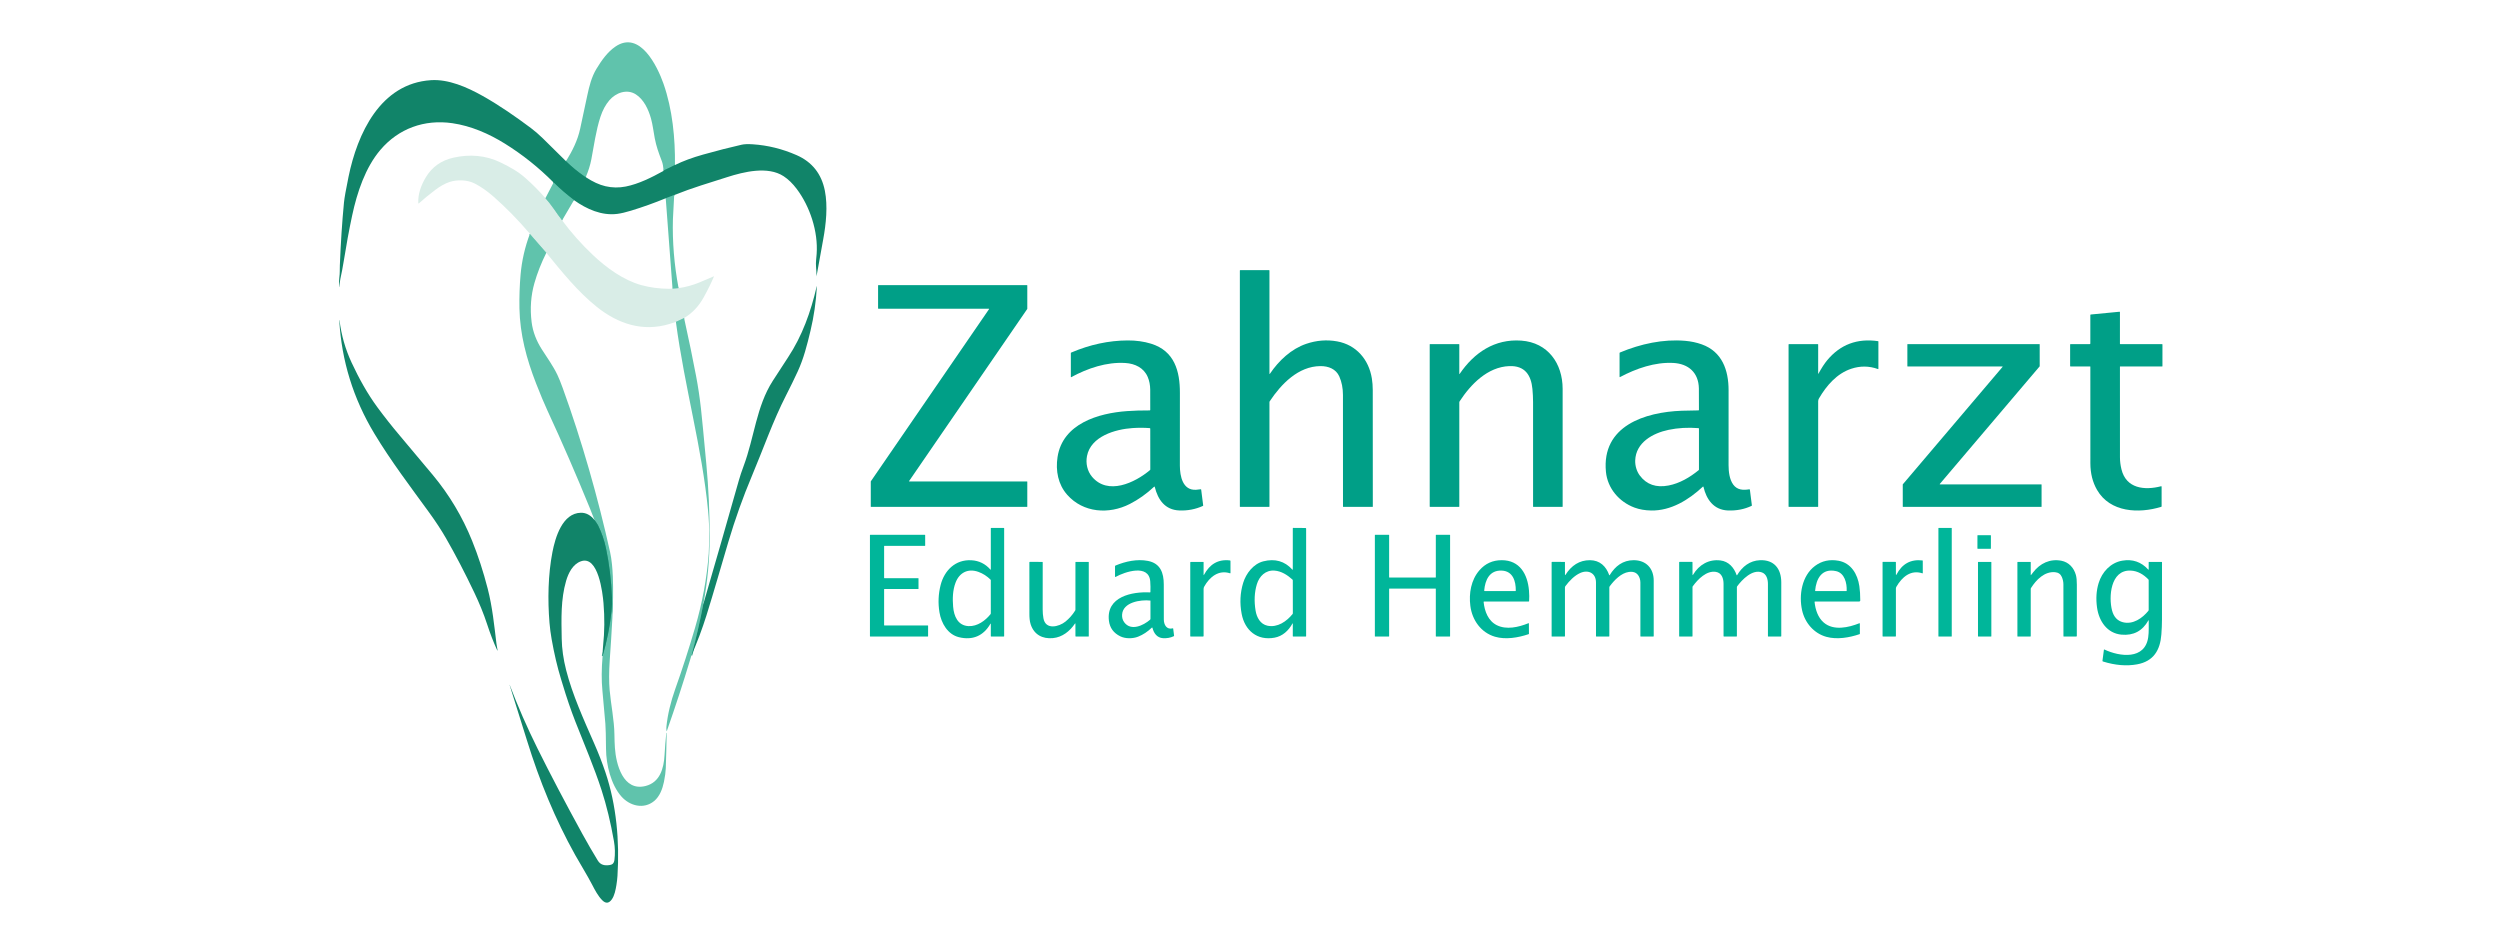 <?xml version="1.0" encoding="UTF-8" standalone="no"?>
<!DOCTYPE svg PUBLIC "-//W3C//DTD SVG 1.1//EN" "http://www.w3.org/Graphics/SVG/1.1/DTD/svg11.dtd">
<svg xmlns="http://www.w3.org/2000/svg" xmlns:xlink="http://www.w3.org/1999/xlink" xmlns:serif="http://www.serif.com/" width="246" height="93" viewBox="0 0 1218 462" version="1.1" xml:space="preserve" style="fill-rule:evenodd;clip-rule:evenodd;">
    <g id="Hemmerling" transform="matrix(0.756,0,0,0.756,157.425,12.823)">
        <g transform="matrix(0.539,0,0,0.539,-66.816,-51.01)">
            <path d="M542.33,261.14L528.76,267.77" style="fill:none;fill-rule:nonzero;stroke:rgb(57,164,139);stroke-width:2px;"/>
            <path d="M435.33,275.68C434.77,275.427 434.237,275.127 433.73,274.78C425.883,269.36 418.513,263.287 411.62,256.56" style="fill:none;fill-rule:nonzero;stroke:rgb(57,164,139);stroke-width:2px;"/>
            <path d="M541.42,297.18L531.26,301.01" style="fill:none;fill-rule:nonzero;stroke:rgb(57,164,139);stroke-width:2px;"/>
            <path d="M421.18,303.23C412.673,296.837 404.643,289.913 397.09,282.46C397.017,282.387 396.93,282.357 396.83,282.37C396.737,282.377 396.64,282.403 396.54,282.45" style="fill:none;fill-rule:nonzero;stroke:rgb(57,164,139);stroke-width:2px;"/>
            <path d="M386.94,300.9C390.41,304.96 393.69,308.85 396.84,313.48C400.06,318.2 403.43,322.873 406.95,327.5" style="fill:none;fill-rule:nonzero;stroke:rgb(157,216,202);stroke-width:2px;"/>
            <path d="M539.41,409.35L546.66,408.81" style="fill:none;fill-rule:nonzero;stroke:rgb(157,216,202);stroke-width:2px;"/>
            <path d="M553.3,444.73L543.46,449.32" style="fill:none;fill-rule:nonzero;stroke:rgb(157,216,202);stroke-width:2px;"/>
            <path d="M388.01,366.43L368.26,343.82" style="fill:none;fill-rule:nonzero;stroke:rgb(157,216,202);stroke-width:2px;"/>
            <path d="M455.53,850.21C460.75,832.397 464.313,814.5 466.22,796.52C466.847,790.573 467.047,785.07 466.82,780.01C465.88,759.023 463.49,739.397 459.65,721.13C457.603,711.377 454.423,702.143 450.11,693.43C449.557,692.303 448.133,690.163 445.84,687.01" style="fill:none;fill-rule:nonzero;stroke:rgb(57,164,139);stroke-width:2px;"/>
            <path d="M562.11,849.35C567.783,828.577 572.577,807.823 576.49,787.09" style="fill:none;fill-rule:nonzero;stroke:rgb(57,164,139);stroke-width:2px;"/>
        </g>
        <g transform="matrix(0.539,0,0,0.539,-66.816,-51.01)">
            <path d="M542.33,261.14L528.76,267.77C528.307,262.85 527.603,259.143 526.65,256.65C522.55,245.95 519.97,238.72 518.08,228.95C516.56,221.08 515.73,213.05 513.6,205.4C510.54,194.43 504.98,182.56 495.48,176.43C484.64,169.43 471.3,174.53 463.65,183.48C459.103,188.787 455.537,195.387 452.95,203.28C447.52,219.82 445.19,237.99 442.04,254.27C440.673,261.317 438.437,268.453 435.33,275.68C434.77,275.427 434.237,275.127 433.73,274.78C425.883,269.36 418.513,263.287 411.62,256.56C419.23,244.22 425.59,231.7 428.64,217.48C431.42,204.5 434.247,191.293 437.12,177.86C439.48,166.8 442.19,155.6 448.18,145.71C454.25,135.67 461.34,125.64 470.73,119.17C500.25,98.87 521.23,142.72 528.56,163.53C539.43,194.41 542.71,229.57 542.33,261.14Z" style="fill:rgb(96,195,172);fill-rule:nonzero;"/>
        </g>
        <g transform="matrix(0.539,0,0,0.539,-66.816,-51.01)">
            <path d="M411.62,256.56C418.513,263.287 425.883,269.36 433.73,274.78C434.237,275.127 434.77,275.427 435.33,275.68C443.637,281.207 451.52,284.837 458.98,286.57C467.027,288.43 475.127,288.553 483.28,286.94C498.81,283.86 514.4,276.03 528.49,268.25C528.717,268.123 528.807,267.963 528.76,267.77L542.33,261.14C551.85,256.433 563.1,252.257 576.08,248.61C592.84,243.91 608.223,239.97 622.23,236.79C625.45,236.057 629.947,235.883 635.72,236.27C653.68,237.45 671.183,241.78 688.23,249.26C706.857,257.427 718.173,271.693 722.18,292.06C725.79,310.41 723.62,331.73 720.11,350.68C717.257,366.053 714.587,380.817 712.1,394.97C712.093,394.99 712.097,395.007 712.11,395.02C712.13,395.033 712.143,395.03 712.15,395.01C712.163,394.983 712.17,394.953 712.17,394.92C712.09,390.94 711.89,386.99 711.57,383.07C711.13,377.78 711.95,373.03 712.31,367.84C714.22,340.66 704.15,310.82 688.52,289.96C683.567,283.353 678.293,278.223 672.7,274.57C653.78,262.19 625.05,269.21 604.93,275.67C583.54,282.53 563.74,288.27 541.42,297.18L531.26,301.01C517.547,306.643 503.663,311.607 489.61,315.9C483.21,317.86 477.833,319.13 473.48,319.71C454.51,322.25 436.33,314.02 421.18,303.23C412.673,296.837 404.643,289.913 397.09,282.46C397.017,282.387 396.93,282.357 396.83,282.37C396.737,282.377 396.64,282.403 396.54,282.45C396.64,282.19 396.61,281.98 396.45,281.82C378.69,263.993 359.34,248.563 338.4,235.53C319.13,223.54 297.62,214.19 275.33,210.96C241.75,206.1 210.72,217.34 188.94,242.99C170.96,264.15 161.04,293.79 155.08,321.75C151.38,339.103 147.97,357.623 144.85,377.31C143.83,383.743 142.543,390.49 140.99,397.55C140.26,400.89 140.09,404.12 139.65,407.45C139.647,407.497 139.608,407.535 139.56,407.535C139.511,407.535 139.47,407.494 139.47,407.445L139.47,407.44C139.17,403.52 139.237,399.853 139.67,396.44C140.043,393.527 140.223,391.04 140.21,388.98C140.19,386.5 140.23,384.01 140.33,381.51C141.397,354.443 143.047,329.307 145.28,306.1C145.8,300.773 147.62,290.49 150.74,275.25C161.3,223.75 188.76,163.19 249.75,159.34C270.61,158.02 292.76,167.64 311.53,178.18C331.97,189.66 351.14,203.05 369.54,216.78C374.053,220.147 378.783,224.23 383.73,229.03C393.123,238.137 402.42,247.313 411.62,256.56Z" style="fill:rgb(17,132,105);fill-rule:nonzero;"/>
        </g>
        <g transform="matrix(0.539,0,0,0.539,-66.816,-51.01)">
            <path d="M386.94,300.9C390.41,304.96 393.69,308.85 396.84,313.48C400.06,318.2 403.43,322.873 406.95,327.5C417.943,342.327 430.263,356.19 443.91,369.09C460.22,384.5 480.64,399.32 501.95,405.19C512.283,408.043 523.383,409.52 535.25,409.62C536.743,409.633 538.13,409.543 539.41,409.35L546.66,408.81C555.173,407.637 563.527,405.357 571.72,401.97C577.5,399.577 583.19,397.157 588.79,394.71C589.097,394.57 589.187,394.657 589.06,394.97C585.773,402.763 581.633,411.16 576.64,420.16C570.813,430.673 563.033,438.863 553.3,444.73L543.46,449.32C540.96,450.18 538.403,451.007 535.79,451.8C503.75,461.54 474.14,451.69 448.76,431.46C425.72,413.08 406.81,389.42 388.01,366.43L368.26,343.82C368.193,343.56 368.117,343.377 368.03,343.27C354.223,327.09 339.887,312.447 325.02,299.34C317.3,292.54 309.66,287.193 302.1,283.3C293.16,278.7 280.78,278.56 272.02,281.45C266.553,283.25 260.757,286.47 254.63,291.11C247.383,296.597 240.903,301.92 235.19,307.08C234.73,307.493 234.483,307.393 234.45,306.78C233.85,296.19 237.75,285.46 243.34,276.05C250.813,263.477 261.963,255.547 276.79,252.26C295.94,248.01 315.32,249.25 333.62,258.28C344.7,263.75 353.81,268.66 362.99,276.76C371.457,284.227 379.44,292.273 386.94,300.9Z" style="fill:rgb(217,237,231);fill-rule:nonzero;"/>
        </g>
        <g transform="matrix(0.539,0,0,0.539,-66.816,-51.01)">
            <path d="M396.54,282.45C396.64,282.403 396.737,282.377 396.83,282.37C396.93,282.357 397.017,282.387 397.09,282.46C404.643,289.913 412.673,296.837 421.18,303.23L406.95,327.5C403.43,322.873 400.06,318.2 396.84,313.48C393.69,308.85 390.41,304.96 386.94,300.9L396.54,282.45Z" style="fill:rgb(96,195,172);fill-rule:nonzero;"/>
        </g>
        <g transform="matrix(0.539,0,0,0.539,-66.816,-51.01)">
            <path d="M541.42,297.18C540.533,312.06 540.027,321.667 539.9,326C539.133,352.96 541.387,380.563 546.66,408.81L539.41,409.35L531.26,301.01L541.42,297.18Z" style="fill:rgb(96,195,172);fill-rule:nonzero;"/>
        </g>
        <g transform="matrix(0.539,0,0,0.539,-66.816,-51.01)">
            <path d="M368.26,343.82L388.01,366.43C381.903,378.71 377.15,390.817 373.75,402.75C369.497,417.677 368.37,433.247 370.37,449.46C371.83,461.35 376.26,472.32 382.61,482.24C389.05,492.33 396.1,502.02 401.25,512.76C403.083,516.567 405.25,521.923 407.75,528.83C430.5,591.59 450.22,660.8 464.55,725.63C466.45,734.24 467.45,745.45 467.82,754.91C469.12,788.07 466.29,821.65 464.08,855.37C463.16,869.383 463.13,881.283 463.99,891.07C465.48,908.03 469.5,927.13 469.71,944.31C469.783,950.337 469.983,955.723 470.31,960.47C471.65,979.84 480.03,1012.93 507.11,1006.05C524.36,1001.66 528.94,984.95 529.83,969.07C530.337,960.05 531.043,951.2 531.95,942.52C531.963,942.36 532.05,942.283 532.21,942.29L532.22,942.29C532.34,942.297 532.4,942.363 532.4,942.49C532.16,956.73 531.8,970.88 531.32,984.94C531.173,989.22 530.447,994.587 529.14,1001.04C527.4,1009.57 524,1018.63 517.39,1024.09C504.92,1034.38 488.09,1030.02 478.03,1018.6C465.45,1004.32 459.78,980.32 459.64,961.74C459.52,946.46 459.257,936.32 458.85,931.32C457.883,919.393 456.7,906.183 455.3,891.69C454.12,879.43 454.197,865.603 455.53,850.21C460.75,832.397 464.313,814.5 466.22,796.52C466.847,790.573 467.047,785.07 466.82,780.01C465.88,759.023 463.49,739.397 459.65,721.13C457.603,711.377 454.423,702.143 450.11,693.43C449.557,692.303 448.133,690.163 445.84,687.01C443.973,682.103 442.123,677.4 440.29,672.9C423.91,632.713 406.98,593.743 389.5,555.99C385.527,547.417 380.953,536.503 375.78,523.25C364.25,493.69 356.39,464.28 355.78,433.13C355.52,419.8 356.02,405.23 357.12,392.78C358.6,375.96 362.313,359.64 368.26,343.82Z" style="fill:rgb(96,195,172);fill-rule:nonzero;"/>
        </g>
        <g transform="matrix(0.539,0,0,0.539,-66.816,-51.01)">
            <path d="M1255.5,511.28C1255.5,512.033 1255.71,512.097 1256.13,511.47C1266.69,495.75 1281.73,481.7 1299.6,475.64C1311.97,471.44 1324.33,470.457 1336.68,472.69C1359.62,476.85 1374.68,494.43 1378.35,517.16C1379.07,521.613 1379.43,526.227 1379.43,531C1379.48,577.033 1379.5,623.69 1379.5,670.97C1379.5,671.124 1379.37,671.25 1379.22,671.25L1344.02,671.25C1343.86,671.25 1343.72,671.115 1343.72,670.95C1343.79,627.997 1343.77,583.337 1343.68,536.97C1343.67,528.763 1342.21,521.387 1339.32,514.84C1335.3,505.74 1326.2,502.27 1316.58,502.35C1290.02,502.56 1269.54,523.94 1255.88,544.47C1255.63,544.85 1255.5,545.27 1255.5,545.73L1255.5,670.75C1255.5,671.077 1255.33,671.24 1255,671.24L1220.25,671.25C1220.11,671.25 1220,671.142 1220,671.01L1220,387.74C1220,387.46 1220.23,387.23 1220.51,387.23L1254.99,387.24C1255.33,387.24 1255.5,387.407 1255.5,387.74L1255.5,511.28Z" style="fill:rgb(0,159,135);fill-rule:nonzero;"/>
        </g>
        <g transform="matrix(0.539,0,0,0.539,-66.816,-51.01)">
            <path d="M786,433.2L786.01,405.54C786.01,405.37 786.15,405.23 786.32,405.23L964.69,405.23C964.86,405.23 965,405.37 965,405.54L965,433.62C965.002,433.684 964.985,433.747 964.95,433.8L823.2,640.26C823.162,640.313 823.142,640.376 823.142,640.44C823.142,640.61 823.282,640.75 823.452,640.75L964.69,640.75C964.86,640.75 965,640.89 965,641.06L965,670.94C965,671.11 964.86,671.25 964.69,671.25L777.55,671.25C777.38,671.25 777.24,671.11 777.24,670.94L777.24,640.78C777.238,640.716 777.255,640.653 777.29,640.6L919.14,433.99C919.178,433.937 919.198,433.874 919.198,433.81C919.198,433.64 919.058,433.5 918.888,433.5L918.88,433.5L786.31,433.51C786.14,433.51 786,433.37 786,433.2Z" style="fill:rgb(0,159,135);fill-rule:nonzero;"/>
        </g>
        <g transform="matrix(0.539,0,0,0.539,-66.816,-51.01)">
            <path d="M562.11,849.35C567.783,828.577 572.577,807.823 576.49,787.09C576.59,787.603 576.683,787.437 576.77,786.59C576.79,786.403 576.827,786.22 576.88,786.04C591.113,737.2 605.13,688.387 618.93,639.6C620.437,634.273 622.36,628.49 624.7,622.25C637.62,587.72 639.92,550.86 659.62,520.14C665.747,510.573 671.87,501.153 677.99,491.88C695.03,466.03 705.24,437.47 712.25,407.2C712.537,405.967 712.643,405.98 712.57,407.24C711.53,425.46 708.987,443.013 704.94,459.9C700.76,477.34 696.76,493.26 689.6,508.77C685.373,517.93 680.767,527.377 675.78,537.11C659.81,568.3 648.52,601.2 634.54,634.36C623.973,659.407 614.57,685.76 606.33,713.42C597.41,743.33 589.26,772.37 580.1,801.52C575.027,817.68 569.03,833.623 562.11,849.35Z" style="fill:rgb(17,132,105);fill-rule:nonzero;"/>
        </g>
        <g transform="matrix(0.539,0,0,0.539,-66.816,-51.01)">
            <path d="M2240.24,475.25L2240.24,441.14C2240.24,440.72 2240.45,440.49 2240.86,440.45L2275.16,437.14C2275.56,437.1 2275.76,437.283 2275.76,437.69L2275.75,475.5C2275.75,475.833 2275.92,476 2276.25,476L2326.25,476C2326.59,476 2326.76,476.17 2326.76,476.51L2326.75,502.51C2326.75,502.642 2326.64,502.75 2326.51,502.75L2276.02,502.75C2275.88,502.75 2275.76,502.867 2275.76,503.01C2275.73,540.27 2275.74,576.597 2275.79,611.99C2275.8,616.51 2276.39,621.213 2277.57,626.1C2283.17,649.28 2305.22,651.66 2325.15,646.48C2325.19,646.47 2325.23,646.465 2325.27,646.465C2325.53,646.465 2325.75,646.681 2325.75,646.945L2325.75,646.95L2325.76,670.5C2325.76,670.853 2325.59,671.08 2325.26,671.18C2298.49,679.43 2263.98,678.01 2248.3,650.88C2242.99,641.687 2240.32,631.047 2240.29,618.96C2240.21,580.96 2240.2,542.317 2240.26,503.03C2240.26,502.876 2240.13,502.75 2239.98,502.75L2216.5,502.76C2216.17,502.76 2216,502.59 2216,502.25L2216.01,476.51C2216.01,476.236 2216.24,476.01 2216.51,476.01L2239.49,476C2239.99,476 2240.24,475.75 2240.24,475.25Z" style="fill:rgb(0,159,135);fill-rule:nonzero;"/>
        </g>
        <g transform="matrix(0.539,0,0,0.539,-66.816,-51.01)">
            <path d="M553.3,444.73C559.04,470.697 563.85,493.96 567.73,514.52C570.097,527.053 572.017,539.873 573.49,552.98C574.643,563.253 576.81,585.63 579.99,620.11C582.63,648.703 583.957,677.167 583.97,705.5C583.97,706.587 583.967,707.673 583.96,708.76C583.847,735.04 581.357,761.15 576.49,787.09C572.577,807.823 567.783,828.577 562.11,849.35C561.517,851.357 560.873,853.51 560.18,855.81C552.027,882.857 542.87,910.86 532.71,939.82C532.463,940.527 532.287,940.51 532.18,939.77C531.953,938.203 531.92,936.6 532.08,934.96C533.5,920.43 537.39,904.65 542.53,890.17C551.197,865.77 559.14,841.217 566.36,816.51C575.213,786.23 580.71,756.373 582.85,726.94C583.33,720.28 583.2,713.23 583.34,706.36C583.533,696.953 583.097,686.667 582.03,675.5C574.77,599.95 554.17,529.27 543.46,449.32L553.3,444.73Z" style="fill:rgb(96,195,172);fill-rule:nonzero;"/>
        </g>
        <g transform="matrix(0.539,0,0,0.539,-66.816,-51.01)">
            <path d="M328.99,843.06C324.663,833.62 320.62,823.133 316.86,811.6C312.91,799.47 307.53,786.49 301.83,774.48C290.417,750.453 278.963,728.457 267.47,708.49C262.05,699.07 255.38,688.897 247.46,677.97C225,647.01 201.75,616.56 181.67,583.2C156.43,541.273 142.42,496.02 139.64,447.44C139.633,447.367 139.67,447.327 139.75,447.32L139.76,447.32C139.867,447.307 139.927,447.353 139.94,447.46C142.113,465.167 146.953,482.083 154.46,498.21C163.21,517 173.36,535.42 185.36,551.72C193.87,563.28 203.09,574.94 212.37,585.9C225.537,601.453 238.74,617.2 251.98,633.14C271.707,656.88 287.4,683.19 299.06,712.07C306.247,729.863 312.457,748.937 317.69,769.29C323.39,791.46 325.6,814.05 328.21,835.41C328.52,837.91 329.18,840.41 329.48,842.92C329.613,844.007 329.45,844.053 328.99,843.06Z" style="fill:rgb(17,132,105);fill-rule:nonzero;"/>
        </g>
        <g transform="matrix(0.539,0,0,0.539,-66.816,-51.01)">
            <path d="M1117.94,647.35C1117.8,646.783 1117.52,646.7 1117.09,647.1C1108.02,655.587 1098.3,662.477 1087.92,667.77C1062.9,680.53 1032.11,678.4 1012.92,656.76C1001.94,644.38 998.79,627.84 1001.29,611.45C1007.41,571.31 1050.37,558.79 1084.62,556.34C1092.85,555.747 1101.93,555.47 1111.86,555.51C1112.29,555.51 1112.5,555.297 1112.5,554.87C1112.54,546.757 1112.53,538.673 1112.46,530.62C1112.41,525.067 1111.43,520.01 1109.5,515.45C1104.87,504.45 1094.25,499.33 1082.55,498.62C1060.03,497.27 1037.6,504.86 1017.56,515.67C1017.53,515.686 1017.5,515.694 1017.46,515.694C1017.34,515.694 1017.24,515.598 1017.24,515.48L1017.24,486.81C1017.24,486.463 1017.4,486.223 1017.71,486.09C1040.15,476.517 1062.71,471.673 1085.38,471.56C1095.55,471.513 1104.92,472.817 1113.49,475.47C1141.57,484.14 1148.18,508.36 1148.07,534.66C1147.95,562.993 1147.94,592.027 1148.04,621.76C1148.09,634.43 1151.41,651.66 1167.45,650.72C1169.31,650.613 1171.14,650.41 1172.94,650.11C1172.97,650.106 1173,650.104 1173.03,650.104C1173.32,650.104 1173.57,650.321 1173.61,650.61L1176,669.48C1176.04,669.733 1175.9,669.982 1175.66,670.09C1166.82,674.103 1157.41,675.917 1147.42,675.53C1130.15,674.86 1121.73,662.61 1117.94,647.35ZM1091.24,576.69C1070.62,578.06 1041.18,586.55 1036.61,610.27C1034.93,619 1036.98,628.34 1042.67,635.11C1061.64,657.65 1093.98,642.41 1112.16,627.13C1112.41,626.921 1112.56,626.605 1112.56,626.27L1112.51,577.47C1112.51,577.017 1112.29,576.773 1111.84,576.74C1105.23,576.233 1098.37,576.217 1091.24,576.69Z" style="fill:rgb(0,159,135);fill-rule:nonzero;"/>
        </g>
        <g transform="matrix(0.539,0,0,0.539,-66.816,-51.01)">
            <path d="M1483.24,511.49C1483.24,512.083 1483.41,512.133 1483.74,511.64C1501.01,486.2 1525.75,469.49 1557.57,471.78C1589.55,474.09 1607.18,499.19 1607.21,529.59C1607.26,576.163 1607.26,623.207 1607.23,670.72C1607.23,671.073 1607.05,671.25 1606.7,671.25L1572.04,671.25C1571.88,671.25 1571.75,671.119 1571.75,670.96C1571.76,628.893 1571.76,587.057 1571.74,545.45C1571.73,540.41 1571.48,535.19 1570.97,529.79C1569.39,513.09 1561.86,501.64 1543.24,502.35C1517.13,503.33 1496.93,524.21 1483.53,544.78C1483.35,545.067 1483.25,545.4 1483.25,545.74L1483.25,670.75C1483.25,671.083 1483.08,671.25 1482.75,671.25L1448.25,671.25C1447.92,671.25 1447.75,671.083 1447.75,670.75L1447.75,476.24C1447.75,476.108 1447.86,476 1447.99,476L1482.75,476C1483.08,476 1483.25,476.167 1483.25,476.5L1483.24,511.49Z" style="fill:rgb(0,159,135);fill-rule:nonzero;"/>
        </g>
        <g transform="matrix(0.539,0,0,0.539,-66.816,-51.01)">
            <path d="M1770.73,554.83C1770.82,545.397 1770.79,536.837 1770.65,529.15C1770.31,510.29 1758.29,499.5 1739.82,498.55C1718.03,497.44 1695.74,505.05 1675.94,515.57C1675.9,515.593 1675.85,515.605 1675.8,515.605C1675.63,515.605 1675.5,515.469 1675.5,515.305L1675.5,486.76C1675.5,486.407 1675.66,486.163 1675.98,486.03C1700.84,475.63 1727.88,469.76 1754.25,472.04C1761.3,472.653 1767.92,474.063 1774.11,476.27C1798.53,484.97 1806.3,507.19 1806.28,531.4C1806.25,561.633 1806.24,591.533 1806.26,621.1C1806.27,628.77 1807.27,638.3 1811.93,644.58C1816.66,650.96 1823.55,651.42 1831.08,650.15C1831.53,650.077 1831.79,650.267 1831.85,650.72L1834.21,669.3C1834.26,669.653 1834.12,669.903 1833.8,670.05C1825.11,674.13 1815.63,675.957 1805.35,675.53C1788.51,674.83 1779.66,662.33 1776.18,647.25C1776.17,647.208 1776.16,647.167 1776.14,647.129C1776.02,646.901 1775.73,646.815 1775.49,646.938C1775.45,646.958 1775.42,646.982 1775.39,647.01C1758.3,663.01 1736.99,675.99 1713.45,675.58C1706.02,675.447 1699.34,674.283 1693.43,672.09C1674.97,665.23 1661.09,649.02 1659.16,629.25C1653.77,573.99 1706.02,557.51 1750.14,555.9C1757.29,555.64 1763.94,555.5 1770.08,555.48C1770.51,555.473 1770.72,555.257 1770.73,554.83ZM1770.48,627.12C1770.65,626.981 1770.75,626.772 1770.75,626.55L1770.75,577.43C1770.75,577.017 1770.54,576.797 1770.13,576.77C1757.5,575.777 1745.57,576.457 1734.33,578.81C1715.24,582.8 1695.02,594.07 1694.27,615.49C1694.06,621.76 1695.98,628.57 1699.84,633.7C1707.97,644.507 1719.49,648.46 1734.38,645.56C1747.7,642.97 1759.82,635.81 1770.48,627.12Z" style="fill:rgb(0,159,135);fill-rule:nonzero;"/>
        </g>
        <g transform="matrix(0.539,0,0,0.539,-66.816,-51.01)">
            <path d="M1914.17,511.33C1917.81,504.663 1921.24,499.377 1924.47,495.47C1940.22,476.45 1960.64,468.773 1985.71,472.44C1985.88,472.469 1986,472.614 1986,472.78L1986,505.45C1986,505.877 1985.8,506.017 1985.4,505.87C1974.86,502.077 1964.22,501.96 1953.48,505.52C1936.4,511.17 1923.93,525.35 1914.7,541.15C1914.07,542.237 1913.75,543.383 1913.75,544.59C1913.76,588.283 1913.76,630.403 1913.75,670.95C1913.75,671.115 1913.62,671.25 1913.45,671.25L1878.75,671.25C1878.41,671.25 1878.24,671.08 1878.24,670.74L1878.24,476.51C1878.24,476.23 1878.47,476 1878.74,476L1913.25,476C1913.59,476 1913.76,476.17 1913.76,476.51L1913.75,511.23C1913.75,511.81 1913.89,511.843 1914.17,511.33Z" style="fill:rgb(0,159,135);fill-rule:nonzero;"/>
        </g>
        <g transform="matrix(0.539,0,0,0.539,-66.816,-51.01)">
            <path d="M2181.75,644.56L2181.76,670.93C2181.76,671.106 2181.62,671.25 2181.44,671.25L2015.56,671.25C2015.38,671.25 2015.24,671.106 2015.24,670.93L2015.23,644.36C2015.23,644.283 2015.26,644.208 2015.31,644.15L2134.94,503.28C2134.99,503.222 2135.02,503.147 2135.02,503.07C2135.02,502.895 2134.88,502.751 2134.7,502.75L2021.08,502.76C2020.9,502.76 2020.76,502.616 2020.76,502.44L2020.75,476.32C2020.75,476.144 2020.89,476 2021.07,476L2179.18,476C2179.36,476 2179.5,476.144 2179.5,476.32L2179.51,502.47C2179.51,502.547 2179.48,502.622 2179.43,502.68L2059.67,643.72C2059.62,643.778 2059.59,643.853 2059.59,643.93C2059.59,644.105 2059.74,644.249 2059.91,644.25L2181.43,644.24C2181.61,644.24 2181.75,644.384 2181.75,644.56Z" style="fill:rgb(0,159,135);fill-rule:nonzero;"/>
        </g>
        <g transform="matrix(0.539,0,0,0.539,-66.816,-51.01)">
            <path d="M445.84,687.01C448.133,690.163 449.557,692.303 450.11,693.43C454.423,702.143 457.603,711.377 459.65,721.13C463.49,739.397 465.88,759.023 466.82,780.01C467.047,785.07 466.847,790.573 466.22,796.52C464.313,814.5 460.75,832.397 455.53,850.21C455.51,845.777 455.707,841.627 456.12,837.76C457.907,821.153 458.07,804.147 456.61,786.74C455.62,774.82 450.47,728.89 429.42,736.55C419.78,740.06 414.52,750.44 411.72,760.13C405.31,782.31 406.05,805.06 406.48,829.42C406.693,841.447 408.463,853.977 411.79,867.01C419.38,896.67 432.7,925.98 445.4,954.92C450.647,966.88 455.15,978.447 458.91,989.62C472.14,1028.93 476.01,1072.33 473.38,1113.81C473.153,1117.39 472.72,1121.12 472.08,1125.01C471.14,1130.66 469.85,1137.51 466.57,1142.11C463.143,1146.92 459.377,1147.31 455.27,1143.28C450.14,1138.26 446.33,1130.89 442.98,1124.46C436.68,1112.34 429.2,1100.59 422.64,1088.82C398.53,1045.56 379.95,1000.34 364.74,951.17C357.98,929.317 351.05,907.203 343.95,884.83C343.937,884.783 343.953,884.763 344,884.77C344.04,884.777 344.067,884.797 344.08,884.83C353.933,910.697 365.087,936.167 377.54,961.24C392.933,992.233 410.85,1026.35 431.29,1063.6C437.237,1074.43 443.39,1085.06 449.75,1095.47C453.19,1101.11 458.4,1101.82 464.44,1100.83C467.527,1100.32 469.28,1098.4 469.7,1095.05C470.653,1087.43 470.467,1079.84 469.14,1072.27C465.227,1049.98 460.283,1029.58 454.31,1011.07C445.66,984.3 433.59,956.16 422.97,929.08C417.583,915.36 412.39,900.16 407.39,883.48C406.77,881.413 406.163,879.42 405.57,877.5C401.223,863.34 397.5,847.507 394.4,830C393.227,823.373 392.37,816.813 391.83,810.32C389.53,782.57 390.12,752.62 395.33,725.6C398.77,707.77 407.35,678.68 429.5,678.28C435.653,678.167 441.1,681.077 445.84,687.01Z" style="fill:rgb(17,132,105);fill-rule:nonzero;"/>
        </g>
        <g transform="matrix(0.539,0,0,0.539,-66.816,-51.01)">
            <path d="M920.69,811.58C912.5,825.87 899.5,831.64 882.92,827.55C869.57,824.25 861.8,810.92 859.63,797.67C857.817,786.59 858.293,775.66 861.06,764.88C865.55,747.38 878.87,734.18 897.95,735.26C907.037,735.773 914.62,739.483 920.7,746.39C921.06,746.803 921.24,746.737 921.24,746.19L921.24,697.01C921.24,696.677 921.407,696.51 921.74,696.51L936.75,696.5C937.083,696.5 937.25,696.667 937.25,697L937.24,826.25C937.24,826.583 937.073,826.75 936.74,826.75L921.75,826.75C921.41,826.75 921.24,826.583 921.24,826.25L921.24,811.73C921.24,810.997 921.057,810.947 920.69,811.58ZM921.22,758.87C921.22,758.838 921.205,758.805 921.18,758.78C916.773,754.353 911.81,751.153 906.29,749.18C893.8,744.71 883.49,750.18 878.97,762.06C875.5,771.15 875.22,781.26 876.03,790.96C876.98,802.27 881.59,813.69 894.6,814.27C905.05,814.74 914.63,807.77 920.95,799.88C921.137,799.647 921.23,799.377 921.23,799.07C921.25,785.843 921.247,772.443 921.22,758.87Z" style="fill:rgb(0,182,154);fill-rule:nonzero;"/>
        </g>
        <g transform="matrix(0.539,0,0,0.539,-66.816,-51.01)">
            <path d="M1282.94,746.46C1283.31,746.867 1283.49,746.797 1283.49,746.25L1283.51,697.03C1283.51,696.637 1283.71,696.44 1284.1,696.44L1298.64,696.56C1299.22,696.567 1299.51,696.86 1299.51,697.44L1299.49,826.26C1299.49,826.593 1299.32,826.76 1298.99,826.76L1284,826.75C1283.66,826.75 1283.49,826.583 1283.49,826.25L1283.52,811.35C1283.52,810.71 1283.37,810.67 1283.06,811.23C1278.37,819.77 1271.24,826.37 1261.53,828.15C1240.81,831.95 1225.94,819.45 1222.16,799.62C1219.71,786.753 1220.32,774.34 1223.97,762.38C1227.43,751.07 1236.24,739.58 1248.12,736.56C1262.15,732.993 1273.76,736.293 1282.94,746.46ZM1261.55,747.67C1250.79,746.88 1243.31,754.4 1240.39,764.05C1237.48,773.677 1236.97,784.227 1238.86,795.7C1240.2,803.86 1244.53,811.99 1253.2,813.8C1265.09,816.27 1276.09,808.68 1283.3,799.69C1283.47,799.49 1283.56,799.235 1283.56,798.97L1283.51,759.49C1283.51,759.03 1283.34,758.647 1283,758.34C1276.93,752.87 1269.73,748.27 1261.55,747.67Z" style="fill:rgb(0,182,154);fill-rule:nonzero;"/>
        </g>
        <g transform="matrix(0.539,0,0,0.539,-66.816,-51.01)">
            <path d="M2074,696.82L2074,826.44C2074,826.617 2073.86,826.76 2073.68,826.76L2058.32,826.76C2058.14,826.76 2058,826.617 2058,826.44L2058,696.82C2058,696.643 2058.14,696.5 2058.32,696.5L2073.68,696.5C2073.86,696.5 2074,696.643 2074,696.82Z" style="fill:rgb(0,182,154);"/>
        </g>
        <g transform="matrix(0.539,0,0,0.539,-66.816,-51.01)">
            <path d="M793.25,770.11L793.24,813.14C793.24,813.337 793.403,813.5 793.6,813.5L845.64,813.5C845.837,813.5 846,813.663 846,813.86L845.99,826.4C845.99,826.597 845.827,826.76 845.63,826.76L776.6,826.75C776.403,826.75 776.24,826.587 776.24,826.39L776.24,705.11C776.24,704.913 776.403,704.75 776.6,704.75L842.13,704.75C842.327,704.75 842.49,704.913 842.49,705.11L842.51,717.64C842.51,717.837 842.347,718 842.15,718L793.61,718C793.413,718 793.25,718.163 793.25,718.36L793.24,756.39C793.24,756.587 793.403,756.75 793.6,756.75L834.13,756.76C834.327,756.76 834.49,756.923 834.49,757.12L834.5,769.39C834.5,769.587 834.337,769.75 834.14,769.75L793.61,769.75C793.413,769.75 793.25,769.913 793.25,770.11Z" style="fill:rgb(0,182,154);fill-rule:nonzero;"/>
        </g>
        <g transform="matrix(0.539,0,0,0.539,-66.816,-51.01)">
            <path d="M1454.71,769.25L1399.44,769.25C1399.24,769.25 1399.08,769.413 1399.08,769.61L1399.07,826.39C1399.07,826.587 1398.91,826.75 1398.71,826.75L1382.31,826.75C1382.11,826.75 1381.95,826.587 1381.95,826.39L1381.96,705.11C1381.96,704.913 1382.12,704.75 1382.32,704.75L1398.72,704.75C1398.92,704.75 1399.08,704.913 1399.08,705.11L1399.07,755.64C1399.07,755.837 1399.23,756 1399.43,756L1454.72,756C1454.92,756 1455.08,755.837 1455.08,755.64L1455.08,705.11C1455.08,704.913 1455.24,704.75 1455.44,704.75L1471.84,704.76C1472.04,704.76 1472.2,704.923 1472.2,705.12L1472.19,826.4C1472.19,826.597 1472.03,826.76 1471.83,826.76L1455.44,826.76C1455.24,826.76 1455.08,826.597 1455.08,826.4L1455.07,769.61C1455.07,769.413 1454.91,769.25 1454.71,769.25Z" style="fill:rgb(0,182,154);fill-rule:nonzero;"/>
        </g>
        <g transform="matrix(0.539,0.001,-0.001,0.539,1072.03,333.49)">
            <path d="M8.08,-7.7L8.08,7.7C8.08,7.954 7.874,8.16 7.62,8.16L-7.62,8.16C-7.874,8.16 -8.08,7.954 -8.08,7.7L-8.08,-7.7C-8.08,-7.954 -7.874,-8.16 -7.62,-8.16L7.62,-8.16C7.874,-8.16 8.08,-7.954 8.08,-7.7Z" style="fill:rgb(0,182,154);"/>
        </g>
        <g transform="matrix(0.539,0,0,0.539,-66.816,-51.01)">
            <path d="M1115.17,816.36C1115.12,816.142 1114.92,815.987 1114.7,815.987C1114.58,815.987 1114.46,816.034 1114.37,816.12C1109.32,820.993 1103.85,824.597 1097.96,826.93C1091.54,829.46 1082.86,829.55 1076.67,826.57C1068.54,822.643 1063.96,816.377 1062.92,807.77C1059.43,778.91 1090.76,772.72 1112.08,773.83C1112.48,773.85 1112.69,773.66 1112.7,773.26C1112.88,769.113 1112.81,764.91 1112.49,760.65C1110.86,739.26 1081.88,749.2 1070.98,755.23C1070.49,755.503 1070.24,755.36 1070.24,754.8L1070.24,742.47C1070.24,742.063 1070.43,741.78 1070.81,741.62C1083,736.48 1096.86,733.58 1109.63,736.03C1124.67,738.92 1128.73,750.36 1128.73,764.24C1128.73,778.827 1128.75,792.88 1128.79,806.4C1128.81,812.56 1132.09,818.85 1139.5,816.95C1139.81,816.87 1139.99,816.993 1140.03,817.32L1141.08,825.66C1141.12,826 1140.98,826.247 1140.67,826.4C1136.76,828.253 1132.46,829.033 1127.79,828.74C1120.67,828.3 1116.73,822.79 1115.17,816.36ZM1112.75,783.94C1112.75,783.733 1112.65,783.62 1112.44,783.6C1101.17,782.36 1079.56,785.4 1078.72,800.59C1078.53,804.063 1079.39,807.103 1081.31,809.71C1089.35,820.62 1104.34,813.48 1112.24,806.64C1112.59,806.34 1112.76,805.96 1112.76,805.5L1112.75,783.94Z" style="fill:rgb(0,182,154);fill-rule:nonzero;"/>
        </g>
        <g transform="matrix(0.539,0,0,0.539,-66.816,-51.01)">
            <path d="M1177.03,752.65C1183.71,740.15 1193.87,733.72 1208.14,735.47C1208.49,735.515 1208.75,735.816 1208.75,736.17L1208.77,750.42C1208.77,750.86 1208.56,751.013 1208.14,750.88C1194.56,746.48 1183.72,755.27 1177.28,766.78C1176.75,767.72 1176.49,768.703 1176.49,769.73C1176.49,789.31 1176.49,808.09 1176.5,826.07C1176.5,826.523 1176.27,826.75 1175.82,826.75L1161,826.75C1160.66,826.75 1160.49,826.583 1160.49,826.25L1160.5,738C1160.5,737.493 1160.75,737.24 1161.25,737.24L1175.99,737.24C1176.33,737.24 1176.5,737.407 1176.5,737.74L1176.48,752.51C1176.48,753.283 1176.66,753.33 1177.03,752.65Z" style="fill:rgb(0,182,154);fill-rule:nonzero;"/>
        </g>
        <g transform="matrix(0.539,0,0,0.539,-66.816,-51.01)">
            <path d="M1512.43,785.4C1513.58,796.61 1517.93,808.03 1528.26,813.17C1539.82,818.91 1554.17,815.64 1566.14,810.81C1566.54,810.65 1566.74,810.787 1566.74,811.22L1566.79,823.41C1566.79,823.67 1566.67,823.84 1566.42,823.92C1553.85,828.18 1538.74,830.74 1526.03,826.99C1509.36,822.08 1498.66,807.18 1496.49,789.94C1494.61,774.98 1497.32,758.95 1507.34,747.35C1514.34,739.257 1523.23,735.2 1534.02,735.18C1555.81,735.13 1565.2,752.03 1566.84,771.66C1567.23,776.24 1567.27,780.44 1566.98,784.26C1566.95,784.587 1566.78,784.75 1566.45,784.75L1513.02,784.75C1512.59,784.75 1512.39,784.967 1512.43,785.4ZM1534.33,747.68C1519.52,746.95 1514.22,758.86 1513.12,771.59C1513.09,772.023 1513.29,772.24 1513.72,772.24L1550.46,772.24C1550.82,772.24 1551,772.06 1551.01,771.7C1551.14,760.26 1547.51,748.33 1534.33,747.68Z" style="fill:rgb(0,182,154);fill-rule:nonzero;"/>
        </g>
        <g transform="matrix(0.539,0,0,0.539,-66.816,-51.01)">
            <path d="M1663.67,753.11C1670.25,742.26 1679.6,735.2 1692.32,735.18C1707.28,735.16 1716.45,744.92 1716.47,759.68C1716.5,781.313 1716.51,803.493 1716.48,826.22C1716.48,826.58 1716.3,826.76 1715.95,826.76L1700.93,826.76C1700.69,826.76 1700.49,826.557 1700.49,826.31C1700.53,804.637 1700.53,783.17 1700.48,761.91C1700.47,760.19 1700.2,758.517 1699.65,756.89C1697.64,750.883 1693.29,748.35 1686.6,749.29C1677.5,750.57 1669.32,758.92 1663.72,766.46C1663.39,766.9 1663.23,767.397 1663.23,767.95C1663.26,787.577 1663.26,807.007 1663.24,826.24C1663.24,826.58 1663.07,826.75 1662.73,826.75L1647.53,826.75C1647.37,826.75 1647.23,826.615 1647.23,826.45C1647.25,805.01 1647.25,783.51 1647.22,761.95C1647.2,750.52 1637.89,746.32 1628.47,750.46C1621.32,753.61 1615.21,760.06 1610.58,766.23C1610.18,766.763 1609.98,767.37 1609.98,768.05C1609.98,789.23 1609.99,808.617 1610.01,826.21C1610.01,826.506 1609.76,826.75 1609.46,826.75L1594.25,826.76C1594.11,826.76 1594,826.647 1594,826.51L1594,737.74C1594,737.4 1594.17,737.23 1594.51,737.23L1609.74,737.24C1609.87,737.24 1609.98,737.348 1609.98,737.48L1610.02,752.47C1610.02,753.31 1610.24,753.377 1610.69,752.67C1617.66,741.67 1627.29,735.08 1640.06,735.18C1651.83,735.28 1659.3,742.41 1663.07,753.05C1663.08,753.086 1663.1,753.119 1663.12,753.149C1663.24,753.29 1663.45,753.309 1663.6,753.192C1663.62,753.169 1663.65,753.141 1663.67,753.11Z" style="fill:rgb(0,182,154);fill-rule:nonzero;"/>
        </g>
        <g transform="matrix(0.539,0,0,0.539,-66.816,-51.01)">
            <path d="M1763.69,752.6C1770.88,740.53 1782.7,733.76 1796.55,735.48C1806.31,736.7 1812.8,743.89 1815.93,753.1C1815.98,753.225 1816.1,753.308 1816.23,753.308C1816.34,753.308 1816.44,753.252 1816.5,753.16C1822.73,742.73 1831.89,735.7 1843.93,735.2C1860.93,734.51 1869.48,745.5 1869.49,761.71C1869.5,783.263 1869.5,804.767 1869.49,826.22C1869.49,826.58 1869.31,826.76 1868.95,826.76L1853.78,826.76C1853.63,826.76 1853.5,826.634 1853.5,826.48C1853.51,807.12 1853.5,786.187 1853.49,763.68C1853.49,757.87 1851.68,751.84 1846.35,749.87C1834.83,745.64 1822.53,758.49 1816.57,766.51C1816.36,766.789 1816.25,767.129 1816.25,767.48L1816.25,826.25C1816.25,826.583 1816.08,826.75 1815.74,826.75L1800.78,826.75C1800.42,826.75 1800.24,826.57 1800.24,826.21L1800.24,763.61C1800.25,757.25 1798.14,750.36 1790.99,749.2C1779.94,747.4 1769.55,757.91 1763.34,766.45C1763.11,766.763 1763,767.117 1763,767.51L1763,826.25C1763,826.583 1762.83,826.75 1762.5,826.75L1747.25,826.76C1747.11,826.76 1747,826.647 1747,826.51L1747,737.74C1747,737.4 1747.17,737.23 1747.51,737.23L1762.49,737.23C1762.76,737.23 1762.99,737.46 1762.99,737.74L1763.02,752.42C1763.02,753.293 1763.24,753.353 1763.69,752.6Z" style="fill:rgb(0,182,154);fill-rule:nonzero;"/>
        </g>
        <g transform="matrix(0.539,0,0,0.539,-66.816,-51.01)">
            <path d="M1909.45,785.4C1910.4,794.56 1913.48,804.05 1920.47,810.02C1932.29,820.13 1950.22,815.99 1963.17,810.83C1963.55,810.677 1963.74,810.807 1963.75,811.22L1963.79,823.41C1963.79,823.67 1963.66,823.843 1963.41,823.93C1951.1,828.12 1936.19,830.66 1923.5,827.11C1908.62,822.95 1897.75,810.24 1894.45,795.21C1890.48,777.16 1893.99,753.9 1910.05,742C1918.18,735.967 1927.58,733.923 1938.25,735.87C1953.23,738.6 1961.04,751.88 1963.15,766.26C1963.88,771.16 1964.24,776.83 1964.25,783.27C1964.25,784.257 1963.76,784.75 1962.77,784.75L1910.03,784.75C1909.6,784.75 1909.4,784.967 1909.45,785.4ZM1947.76,772.24C1947.86,772.24 1947.93,772.165 1947.94,772.07C1948.41,762.74 1945.47,750.58 1935.25,748.31C1918.14,744.52 1911.37,757.38 1910.1,771.79C1910.07,772.09 1910.21,772.24 1910.52,772.24L1947.76,772.24Z" style="fill:rgb(0,182,154);fill-rule:nonzero;"/>
        </g>
        <g transform="matrix(0.539,0,0,0.539,-66.816,-51.01)">
            <path d="M2007.01,752.2C2007.02,753.26 2007.26,753.32 2007.75,752.38C2014.43,739.533 2024.75,733.893 2038.71,735.46C2039.06,735.5 2039.24,735.697 2039.24,736.05L2039.25,750.57C2039.25,750.778 2039.08,750.949 2038.87,750.949C2038.83,750.949 2038.79,750.943 2038.75,750.93C2024.85,746.37 2014.31,755.32 2007.58,767.07C2007.2,767.737 2007.01,768.427 2007,769.14C2006.99,788.68 2007,807.7 2007.01,826.2C2007.01,826.567 2006.83,826.75 2006.46,826.75L1991.51,826.76C1991.17,826.76 1991,826.593 1991,826.26L1991,737.48C1991,737.343 1991.12,737.23 1991.26,737.23L2006.49,737.23C2006.76,737.23 2006.99,737.46 2006.99,737.74L2007.01,752.2Z" style="fill:rgb(0,182,154);fill-rule:nonzero;"/>
        </g>
        <g transform="matrix(0.539,0,0,0.539,-66.816,-51.01)">
            <path d="M2169.22,752.86C2170.03,751.807 2170.84,750.76 2171.64,749.72C2179.87,738.99 2191.85,733.23 2205.41,735.82C2214.34,737.53 2220.46,744.17 2222.91,752.91C2223.7,755.75 2224.09,759.627 2224.07,764.54C2223.97,785.02 2223.96,805.523 2224.03,826.05C2224.03,826.517 2223.8,826.75 2223.33,826.75L2208.29,826.76C2208.12,826.76 2207.99,826.629 2207.99,826.47C2208.04,806.303 2208.02,785.517 2207.94,764.11C2207.93,761.17 2207.3,758.237 2206.05,755.31C2204.56,751.823 2201.82,749.91 2197.85,749.57C2185.29,748.52 2175.36,758.6 2168.99,768.7C2168.83,768.953 2168.75,769.233 2168.75,769.54L2168.75,826.25C2168.75,826.583 2168.58,826.75 2168.25,826.75L2153,826.76C2152.87,826.76 2152.76,826.647 2152.76,826.51L2152.75,737.75C2152.75,737.41 2152.92,737.24 2153.26,737.24L2168.25,737.24C2168.59,737.24 2168.76,737.41 2168.76,737.75L2168.75,752.7C2168.75,753.22 2168.91,753.273 2169.22,752.86Z" style="fill:rgb(0,182,154);fill-rule:nonzero;"/>
        </g>
        <g transform="matrix(0.539,0,0,0.539,-66.816,-51.01)">
            <path d="M2309.86,807.46C2302.73,820.14 2291.98,825.823 2277.62,824.51C2260.3,822.92 2250.56,808.23 2248.28,791.94C2246.8,781.427 2247.44,771.653 2250.21,762.62C2254.22,749.5 2264.43,738.19 2278.53,735.76C2290.86,733.633 2301.25,737.19 2309.7,746.43C2310.06,746.823 2310.24,746.753 2310.24,746.22L2310.24,737.75C2310.24,737.41 2310.41,737.24 2310.75,737.24L2325.7,737.24C2326.05,737.24 2326.23,737.413 2326.23,737.76C2326.28,761.513 2326.26,784.437 2326.19,806.53C2326.17,812.183 2325.93,818.08 2325.46,824.22C2324.05,843.01 2316.17,856.53 2296.3,860.14C2283.67,862.433 2270.04,861.293 2255.39,856.72C2254.94,856.58 2254.74,856.27 2254.8,855.79L2256.53,842.71C2256.58,842.303 2256.79,842.187 2257.16,842.36C2275.66,851.14 2305.87,854.87 2309.69,827.55C2310.61,821 2310.19,814.16 2310.29,807.57C2310.3,806.983 2310.15,806.947 2309.86,807.46ZM2310.24,759.19C2310.24,758.837 2310.12,758.53 2309.87,758.27C2304.12,752.28 2296.95,747.99 2288.58,747.65C2264.17,746.67 2262.13,779.67 2266.3,795.49C2268.34,803.21 2272.7,807.92 2279.38,809.62C2291.36,812.67 2302.73,804.78 2309.93,795.84C2310.14,795.58 2310.24,795.283 2310.24,794.95L2310.24,759.19Z" style="fill:rgb(0,182,154);fill-rule:nonzero;"/>
        </g>
        <g transform="matrix(0.539,0,0,0.539,-66.816,-51.01)">
            <path d="M1022.13,811.32C1015.86,820.55 1006.95,827.58 995.76,828.66C983.25,829.87 973.07,824.49 969.06,812.16C967.78,808.2 967.52,803.81 967.52,799.64C967.493,778.78 967.487,758.157 967.5,737.77C967.5,737.474 967.744,737.23 968.04,737.23L982.94,737.24C983.313,737.24 983.5,737.423 983.5,737.79C983.52,756.243 983.507,775.04 983.46,794.18C983.453,797.947 983.753,801.513 984.36,804.88C986.95,819.28 1003.05,815.1 1010.78,808.85C1015.34,805.163 1019.25,800.71 1022.51,795.49C1022.67,795.228 1022.75,794.927 1022.75,794.62L1022.76,737.74C1022.76,737.407 1022.93,737.24 1023.26,737.24L1038.5,737.24C1038.64,737.24 1038.75,737.353 1038.75,737.49L1038.75,826.51C1038.75,826.642 1038.64,826.75 1038.51,826.75L1023.26,826.76C1022.99,826.76 1022.76,826.534 1022.76,826.26L1022.74,811.51C1022.74,810.783 1022.54,810.72 1022.13,811.32Z" style="fill:rgb(0,182,154);fill-rule:nonzero;"/>
        </g>
        <g transform="matrix(0.539,0,0,0.539,-66.816,-51.01)">
            <path d="M2121.5,737.61L2121.5,826.39C2121.5,826.594 2121.33,826.76 2121.13,826.76L2105.85,826.76C2105.65,826.76 2105.48,826.594 2105.48,826.39L2105.48,737.61C2105.48,737.406 2105.65,737.24 2105.85,737.24L2121.13,737.24C2121.33,737.24 2121.5,737.406 2121.5,737.61Z" style="fill:rgb(0,182,154);"/>
        </g>
    </g>
</svg>
